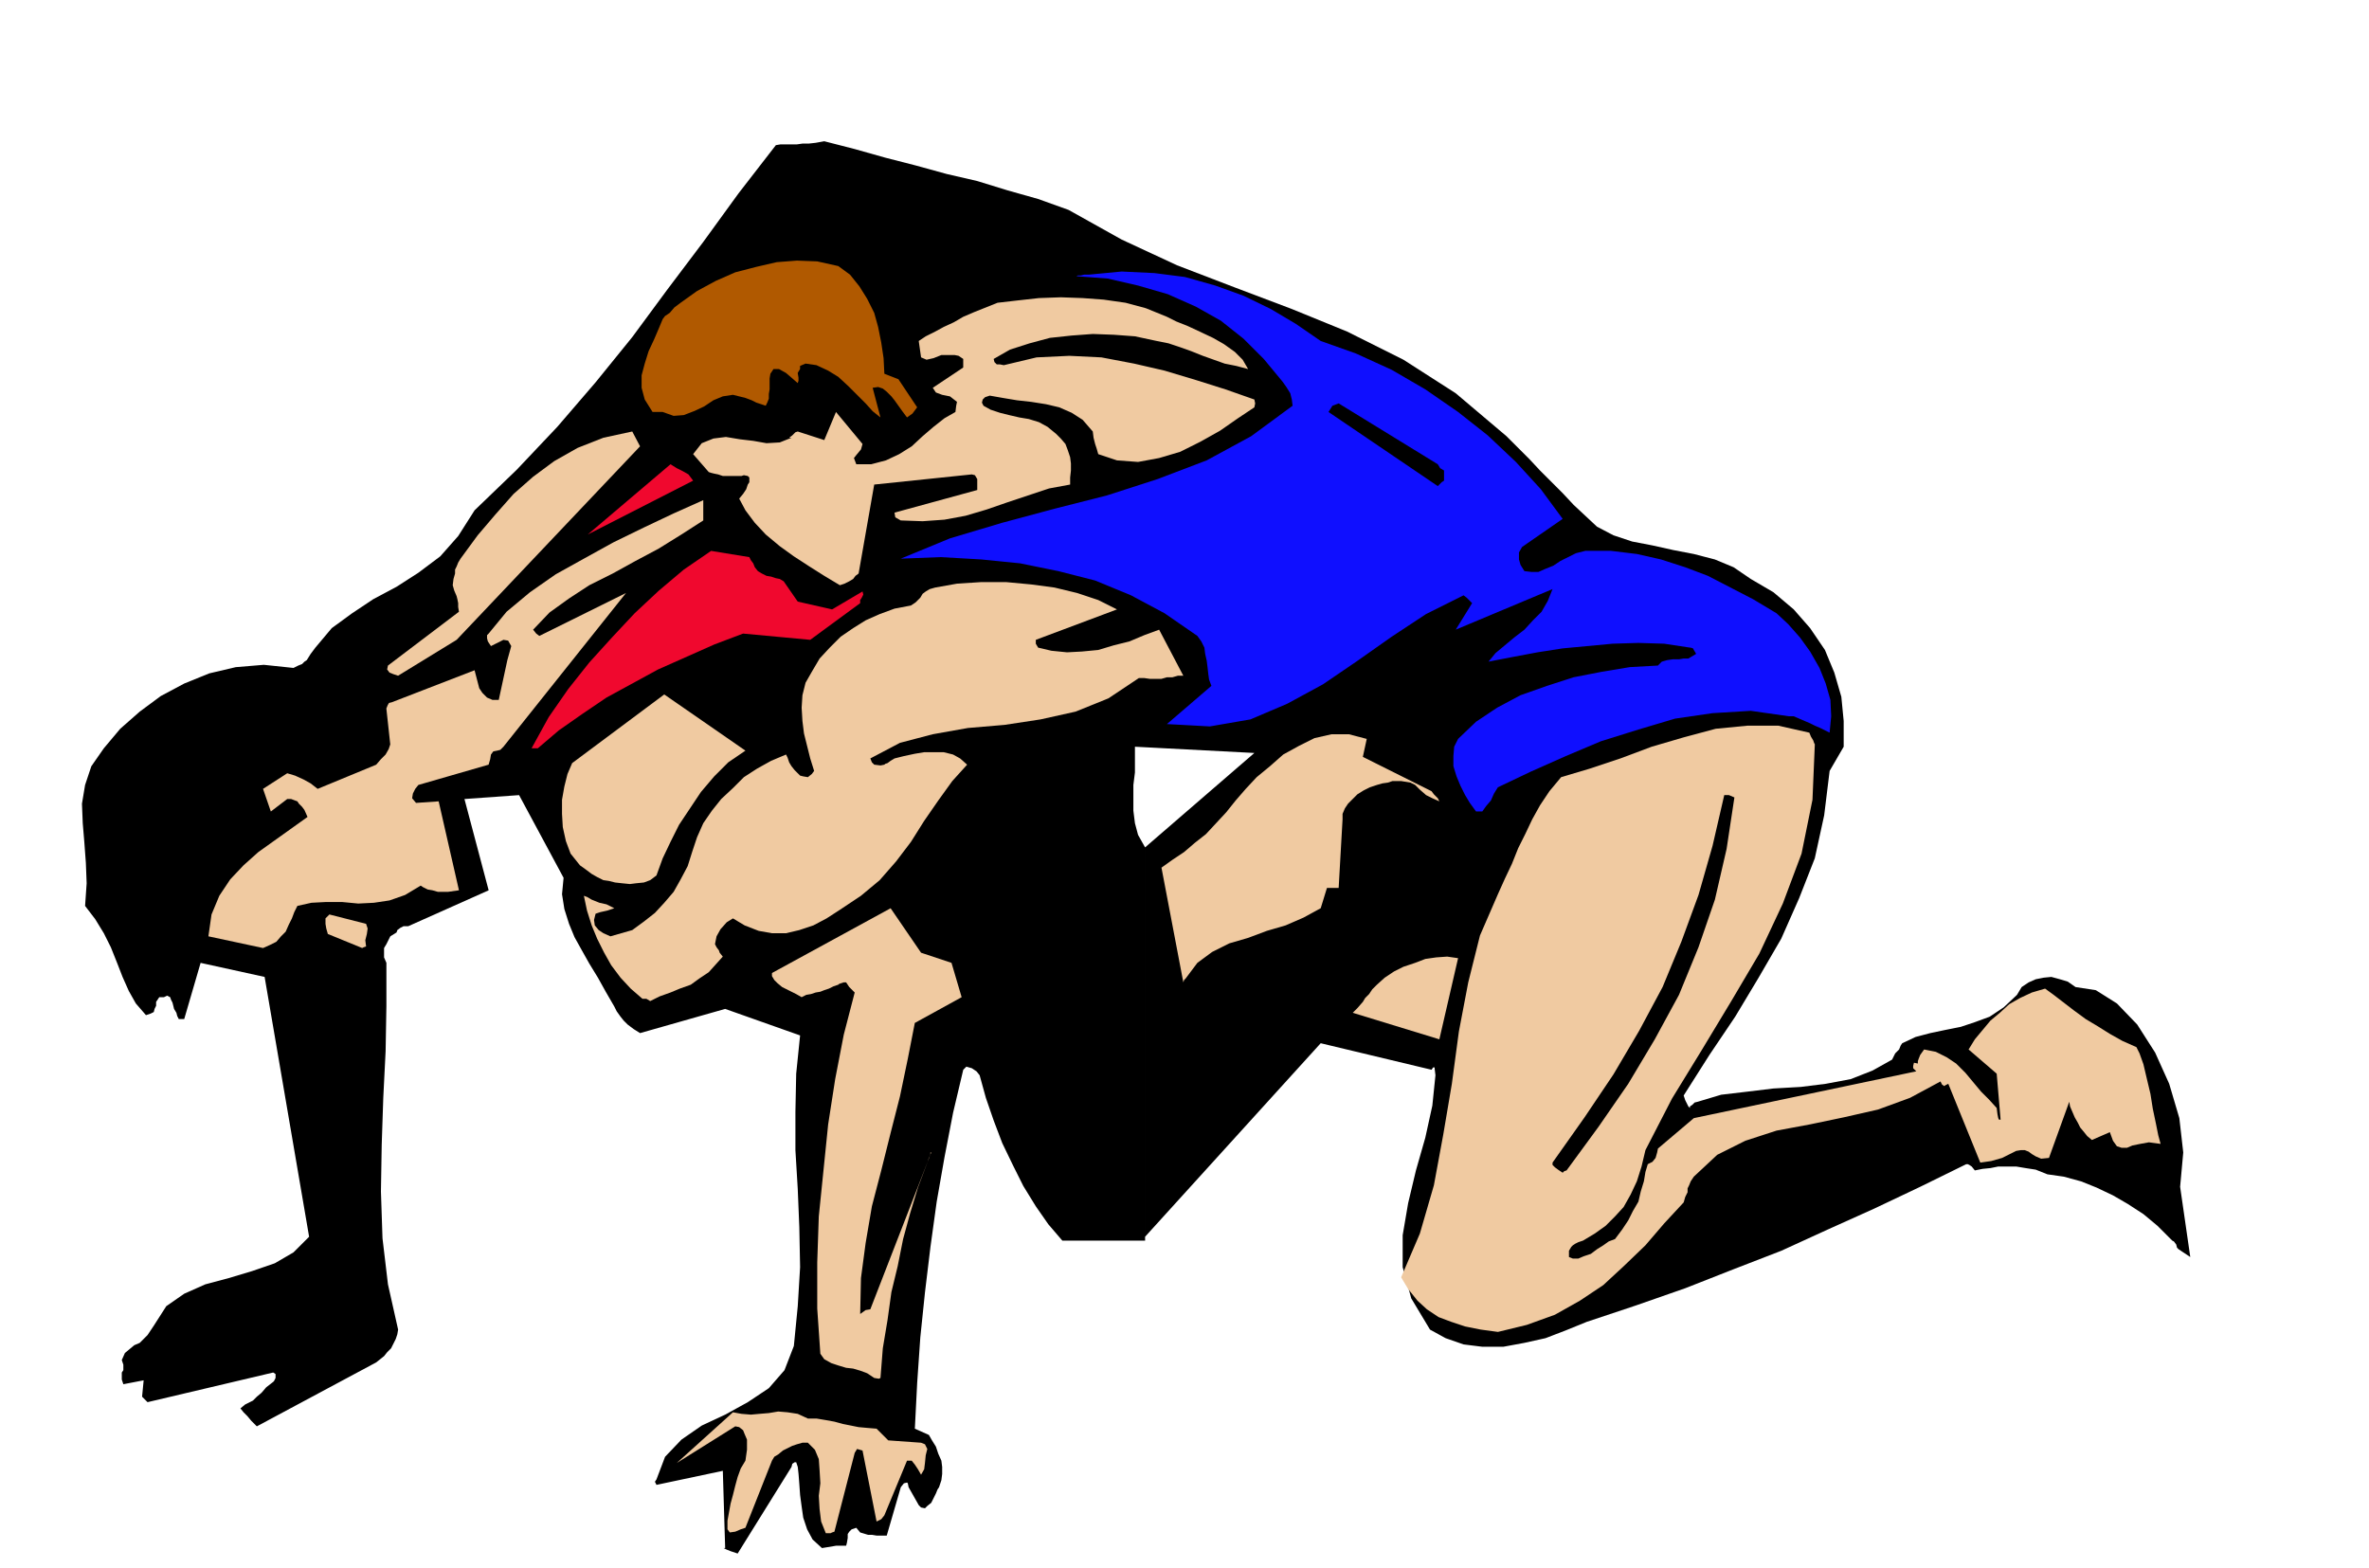 <svg xmlns="http://www.w3.org/2000/svg" fill-rule="evenodd" height="324.752" preserveAspectRatio="none" stroke-linecap="round" viewBox="0 0 3035 2010" width="490.455"><style>.brush1{fill:#000}.pen1{stroke:none}.brush2{fill:#f0caa1}.brush4{fill:#f0082e}</style><path class="pen1 brush1" d="M1467 1588v-502l-9-16-4-15-2-16v-33l2-16v-33l153 8-140 121v499l225-248 142 34 2-3h2v2l1 8-4 39-9 41-12 42-10 42-7 41v41l11 40 24 40 20 11 23 8 24 3h27l27-5 27-6 26-10 27-11 63-21 63-22 61-24 62-24 59-27 60-27 59-28 59-29h2l2 1 3 2 4 5 10-2 10-1 10-2h23l12 2 13 2 15 6 21 3 22 6 20 8 21 10 19 11 20 13 18 15 19 19 2 1 3 4 1 4 2 2 15 10-13-90 4-44-5-44-13-44-18-40-23-36-26-27-27-17-26-4-10-7-10-3-11-3-10 1-10 2-9 4-9 6-6 10-17 16-18 12-19 7-18 6-20 4-19 4-19 5-17 8-2 3-2 5-5 5-4 8-25 14-28 11-32 6-32 4-35 2-33 4-34 4-30 9-4 1-3 3-3 2v2l-2-2-1-2-3-6-2-6 33-52 33-49 30-50 29-50 23-52 20-51 12-55 7-57 18-31v-33l-3-31-9-31-12-29-19-28-21-24-26-22-29-17-22-15-24-10-27-7-26-5-27-6-26-5-24-8-21-11-15-14-15-14-14-15-14-14-15-15-14-15-15-15-14-14-65-55-67-43-72-36-71-29-74-28-73-28-71-33-68-38-39-14-39-11-39-12-39-9-40-11-39-10-39-11-39-10-11 2-9 1h-8l-7 1h-21l-6 1-48 62-45 62-46 61-45 61-47 58-49 57-52 55-54 52-21 33-23 26-28 21-28 18-30 16-27 18-26 19-21 25-6 8-5 8-3 2-3 3-5 2-6 3-38-4-36 3-34 8-32 13-30 16-27 20-25 22-21 25-16 23-8 24-4 24 1 25 2 24 2 27 1 26-2 29 13 17 11 18 9 18 8 20 7 18 8 18 9 16 13 15 6-2 4-2 1-4 2-4v-5l2-3 2-3h6l4-2 4 2 1 3 2 4 2 8 3 5 1 4 2 4h7l21-72 82 18 57 333-20 20-24 14-29 10-30 9-30 8-27 12-23 16-16 25-4 6-4 6-5 5-5 5-7 3-6 5-6 5-4 9 2 6v7l-2 3v9l2 6 26-5-2 21 1 1 6 6 161-38 3 2v5l-2 4-1 1-9 7-6 7-6 5-5 5-10 5-6 5 4 5 5 5 5 6 7 7 153-82 5-4 5-4 4-5 5-5 3-6 3-6 2-6 1-6-13-58-7-59-2-60 1-60 2-60 3-60 1-58v-55l-3-7v-12l3-5 5-10 8-5 1-3 4-3 4-2h6l103-46-31-117 70-5 57 106-2 21 3 19 6 19 7 17 10 18 9 16 11 18 10 18 11 19 3 6 5 7 4 5 5 5 8 6 8 5 109-31 96 34-5 49-1 49v49l3 50 2 49 1 51-3 50-5 51-12 31-20 23-27 18-29 16-30 14-26 18-21 22-11 29-2 3 2 4 85-18 3 99h-2l4 2 5 2 9 3 69-111 1-4 3-2h2l2 6 1 9 1 13 1 14 2 15 2 14 5 15 7 13 12 11 18-3h13l1-4 1-6v-5l2-3 3-3 6-2 5 6 10 3h5l6 1h13l18-62 4-5 4-1 1 1 1 5 13 23 3 3 5 1 3-3 5-4 3-6 3-6 2-5 2-3 3-9 1-8v-9l-1-8-4-9-3-9-5-8-4-7-18-8 3-59 4-58 6-58 7-58 8-58 10-57 11-57 13-55 4-4 7 2 6 4 4 5 8 29 10 29 11 29 14 29 13 26 16 26 16 23 18 21h106v-2z"/><path class="pen1 brush2" d="m2768 1466-15-2-11 2-10 2-7 3h-7l-6-2-5-7-4-11-23 10-6-5-4-5-5-6-3-6-4-7-3-7-3-7-1-6-26 72-10 1-7-3-5-3-4-3-5-2h-5l-6 1-6 3-6 3-6 3-7 2-7 2-7 1-7 1-41-101-4 2-1 1-3-2-2-4-39 21-41 15-44 10-43 9-43 8-40 13-36 18-30 28-4 6-2 5-2 4v5l-3 6-2 7-25 27-24 28-27 26-27 25-30 20-32 18-36 13-37 9-22-3-20-4-18-6-16-6-15-10-12-11-12-15-9-15 24-56 18-62 12-65 11-65 9-67 12-63 15-60 23-53 9-20 9-19 8-20 9-18 9-19 10-18 12-18 15-18 37-11 39-13 40-15 41-12 41-11 41-4h39l40 9 2 5 3 5 1 3 1 2-3 71-14 69-24 64-30 64-36 61-38 63-38 62-34 66-5 21-6 19-8 17-9 16-11 12-12 12-14 10-15 9-6 2-4 2-3 2-2 2-3 5v8l5 2h7l7-3 9-3 8-6 8-5 7-5 8-3 9-12 8-12 6-12 7-12 3-13 4-13 2-12 3-10 6-3 4-5 2-7 1-5 46-39 285-60-4-4v-3l1-4 5 1v-3l1-3 2-5 5-7 15 3 14 7 12 8 12 12 10 12 10 12 10 10 10 11 1 8 1 5 1 2h2l-5-59-36-31 8-13 10-12 10-12 12-10 12-11 14-8 15-7 17-5 11 8 13 10 13 10 15 11 15 9 16 10 16 9 18 8 4 8 5 14 4 17 5 21 3 19 4 19 3 15 3 11zm-1704 499 2-1 3-1 26-101 3-5 7 2 18 91 6-3 4-5 29-70h6l4 5 4 6 4 7 4-7 1-8 1-10 2-8-3-6-5-2-42-3-15-15-12-1-11-1-10-2-10-2-11-3-11-2-12-2h-11l-13-6-13-2-12-1-12 2-12 1-11 1-12-1-11-2-72 65 75-47 5 1 5 4 2 5 3 7v13l-1 7-1 7-6 10-4 11-3 11-3 12-3 11-2 11-2 11v11l3 4 7-1 7-3 6-2 34-86 3-5 5-3 6-5 6-3 6-3 6-2 7-2h7l9 9 5 12 1 14 1 17-2 16 1 17 2 16 6 15h6zm64-199 3-38 6-36 5-36 8-33 7-35 9-33 10-33 12-32 2-6 2-4v-3h1l-78 201-6 1-7 5 1-46 6-45 8-47 12-46 12-48 12-47 10-48 9-46 60-33-13-44-39-13-39-57-152 83v4l3 5 4 4 6 5 6 3 6 3 6 3 7 4 6-3 6-1 6-2 6-1 5-2 6-2 6-3 6-2 1-1 3-1 3-1h3l4 6 7 7-14 54-11 57-9 58-6 59-6 59-2 59v59l4 58 5 7 9 5 9 3 10 3 9 1 10 3 8 3 9 6 6 1 2-1z"/><path class="pen1 brush1" d="m2007 1500 41-56 38-55 34-57 31-57 25-61 21-61 15-65 10-66-7-3h-6l-15 65-18 63-22 60-24 58-30 56-33 56-37 55-41 58v3l3 3 4 3 6 4 2-2 3-1z"/><path class="pen1 brush2" d="m1844 1332 24-104-14-2-14 1-14 2-13 5-15 5-12 6-12 8-10 9-6 6-4 6-5 5-3 5-7 8-6 6 111 34zm-325-78 15-20 19-14 22-11 24-7 24-9 24-7 23-10 22-12 8-26h15l5-88v-7l3-7 4-6 6-6 6-6 8-5 8-4 9-3 7-2 7-1 6-2h11l6 1 6 1 6 3 6 6 8 7 8 4 9 4-2-4-2-2-3-3-3-4-88-44 5-23-23-6h-22l-22 5-20 10-20 11-17 15-17 14-14 15-13 15-12 15-13 14-13 14-14 11-14 12-15 10-14 10 28 147 1-3 2-2zm-686 29 12-6 14-5 12-5 14-5 11-8 12-8 9-10 9-10-4-5-1-3-3-4-2-4 2-10 5-9 8-9 8-5 15 9 18 7 17 3h18l17-4 18-6 17-9 17-11 27-18 24-20 21-24 19-25 17-27 18-26 18-25 19-21-9-8-9-5-12-3h-25l-12 2-14 3-12 3-5 3-4 3-3 1-1 1-5 1-8-1-3-3-2-5 38-20 42-11 45-8 47-4 46-7 45-10 42-17 39-26h7l7 1h15l7-2h7l7-2h7l-31-59-19 7-19 8-20 5-20 6-21 2-19 1-20-2-17-4-3-5v-5l104-39-24-12-27-9-29-7-30-4-32-3h-32l-31 2-28 5-7 2-5 3-4 3-3 5-6 6-6 4-21 4-19 7-18 8-16 10-16 11-14 14-13 14-10 17-8 14-4 16-1 16 1 17 2 16 4 16 4 16 5 16-3 4-5 4-6-1-4-1-4-4-3-3-4-5-3-5-2-6-2-4-19 8-18 10-17 11-14 14-15 14-12 15-11 16-8 18-6 18-6 19-9 17-9 16-12 14-12 13-14 11-15 11-28 8-9-4-6-4-5-6-1-7 2-8 6-2 9-2 9-3-10-5-9-2-5-2-5-2-5-3-5-2 4 19 6 19 7 17 9 18 9 16 12 16 13 14 15 13h5l5 3z"/><path class="pen1" style="fill:#0f0fff" d="m1899 1040 5-7 6-7 4-9 5-8 42-20 45-20 45-19 48-15 47-14 48-7 49-3 49 7h6l7 3 7 3 7 3 6 3 7 3 6 3 6 3 2-21-1-21-6-21-8-20-12-21-13-18-15-17-15-14-30-18-29-15-29-15-29-11-31-10-31-7-33-4h-33l-12 3-10 5-10 5-9 6-10 4-9 4h-9l-9-1-5-8-2-7v-9l4-7 52-36-28-38-32-35-36-34-38-30-42-29-43-25-46-21-45-16-32-22-32-19-35-17-36-13-39-11-39-5-42-2-42 4h-6l-4 1h-4l-2 1 40 3 39 9 38 11 36 16 32 18 29 23 26 26 24 29 5 7 5 8 2 8 1 8-53 39-57 31-63 24-65 21-67 17-67 18-67 20-63 26 51-2 52 3 50 5 49 10 47 12 46 19 43 23 42 29 5 7 4 8 1 8 2 9 1 8 1 9 1 7 3 8-57 49 55 3 52-9 47-20 46-25 44-30 44-31 44-29 48-24 4 3 7 7-21 34 124-52-6 15-8 14-11 11-11 12-13 10-12 10-12 10-9 11 31-6 32-6 32-5 32-3 32-3 33-1 33 1 33 5h1l3 1 1 2 3 5-5 3-5 3h-6l-6 1h-8l-7 1-7 2-5 5-36 2-36 6-36 7-34 11-34 12-30 16-27 18-23 22-5 10-1 12v13l4 13 5 12 6 12 6 10 8 11h8z"/><path class="pen1 brush2" d="m469 1213-1-8 2-8 1-7-2-6-47-12-5 5v7l1 6 2 7 44 18 2-1 3-1z"/><path class="pen1 brush2" d="m337 1215 9-4 8-4 6-7 6-6 4-9 4-8 3-8 4-8 18-4 19-1h20l21 2 20-1 20-3 20-7 20-12 3 2 6 3 6 1 7 2h13l7-1 7-1-26-114-29 2-5-6 1-6 3-6 4-5 90-26 2-7 1-6 3-4 5-1 4-1 4-4 157-197-111 55-4-3-4-5 21-22 25-18 26-17 30-15 29-16 30-16 29-18 28-18v-26l-38 17-38 18-39 19-38 21-36 20-33 23-30 25-23 28-2 2v4l1 4 4 6 6-3 10-5 6 1 4 7-5 18-11 51h-8l-7-3-6-6-4-6-6-23-106 41-4 1v1l-1 1-2 5 5 46-2 6-4 7-6 6-6 7-75 31-9-7-9-5-11-5-10-3-31 20 10 29 21-16h5l8 3 2 3 4 4 3 4 4 9-21 15-21 15-21 15-19 17-17 18-14 21-10 24-4 28 70 15zm470-82 8-1 10-1 8-3 8-6 8-22 10-21 11-22 14-21 14-21 17-20 18-18 22-15-104-72-118 88-6 14-4 16-3 17v18l1 17 4 18 6 16 12 15 7 5 8 6 7 4 8 4 7 1 8 2 9 1 10 1z"/><path class="pen1 brush4" d="m689 959 27-23 30-21 31-21 33-18 33-18 36-16 36-16 37-14 86 8 64-47v-4l2-3 2-4-1-4-39 23-44-10-18-26-5-3-5-1-6-2-6-1-6-3-5-3-4-5-2-5-3-4-2-4-49-8-35 24-32 27-31 29-29 31-29 32-27 34-25 36-22 40h8z"/><path class="pen1 brush2" d="m510 866 75-46 235-248-10-19-37 8-33 13-30 17-27 20-25 22-23 26-23 27-22 30-3 5-2 5-2 4v5l-2 7-1 8 2 7 3 7 1 4 1 5v5l1 6-91 69-1 5 3 4 5 2 6 2z"/><path class="pen1 brush1" d="m1844 621 3-3 3-2v-13l-5-3-3-5-127-78-8 3-5 8 140 95 1-1 1-1z"/><path class="pen1 brush2" d="m1084 747 4-2 5-3 3-4 4-3 20-114 125-13 4 1 3 5v14l-106 29 1 6 7 4 28 1 28-2 27-5 27-8 26-9 27-9 27-9 27-5v-9l1-9v-9l-1-8-3-9-3-8-6-7-6-6-11-9-11-6-13-4-12-2-13-3-12-3-12-4-9-5-2-4 1-4 3-3 6-2 17 3 18 3 18 2 19 3 17 4 16 7 14 9 13 15 1 8 2 8 2 6 2 7 24 8 27 2 27-5 27-8 26-13 25-14 23-16 21-14 1-5-1-5-37-13-38-12-40-12-39-9-42-8-41-2-42 2-42 10-5-1h-4l-3-3-1-4 21-12 25-8 26-7 28-3 27-2 27 1 27 2 28 6 15 3 15 5 14 5 15 6 14 5 14 5 15 3 15 4-7-12-10-10-14-10-14-8-17-8-15-7-15-6-12-6-27-11-26-7-28-4-27-2-28-1-28 1-27 3-26 3-15 6-15 6-14 6-12 7-13 6-11 6-12 6-9 6 3 21 7 3 9-2 10-4h17l5 1 6 4v11l-39 26 4 6 8 3 10 2 9 7-1 5-1 8-14 8-14 11-14 12-14 13-16 10-17 8-19 5h-19l-3-8 4-5 5-6 2-7-34-41-15 36-34-11-3 1-4 4-4 3h3l-15 6-17 1-17-3-17-2-18-3-16 2-15 6-11 14 20 23 3 1 4 1 5 1 6 2h24l3-1 5 1 2 2v6l-2 3-2 6-4 6-5 6 8 15 12 16 14 15 18 15 18 13 20 13 19 12 20 12 6-2 2-1z"/><path class="pen1 brush4" d="m753 685 135-69-6-8-7-4-8-4-8-5-106 90z"/><path class="pen1" style="fill:#b05900" d="m1128 535-10-38 7-1 6 2 5 4 6 6 4 5 5 7 5 7 6 8 7-5 6-8-24-36-18-7-1-20-3-20-4-20-5-18-9-18-10-16-12-15-15-11-27-6-26-1-26 2-26 6-27 7-25 11-24 13-21 15-8 6-6 7-6 4-3 4-5 12-6 14-7 15-5 16-4 15v16l4 15 10 16h13l14 5 13-1 13-5 13-6 12-8 12-5 13-2 16 4 8 3 6 3 6 2 6 2 2-4 2-5v-6l1-6v-14l1-6 4-6h7l9 5 7 6 8 7 1-3v-4l-1-6 3-5v-4l7-3 14 2 15 7 13 8 13 12 11 11 11 11 9 10 10 8z"/></svg>
